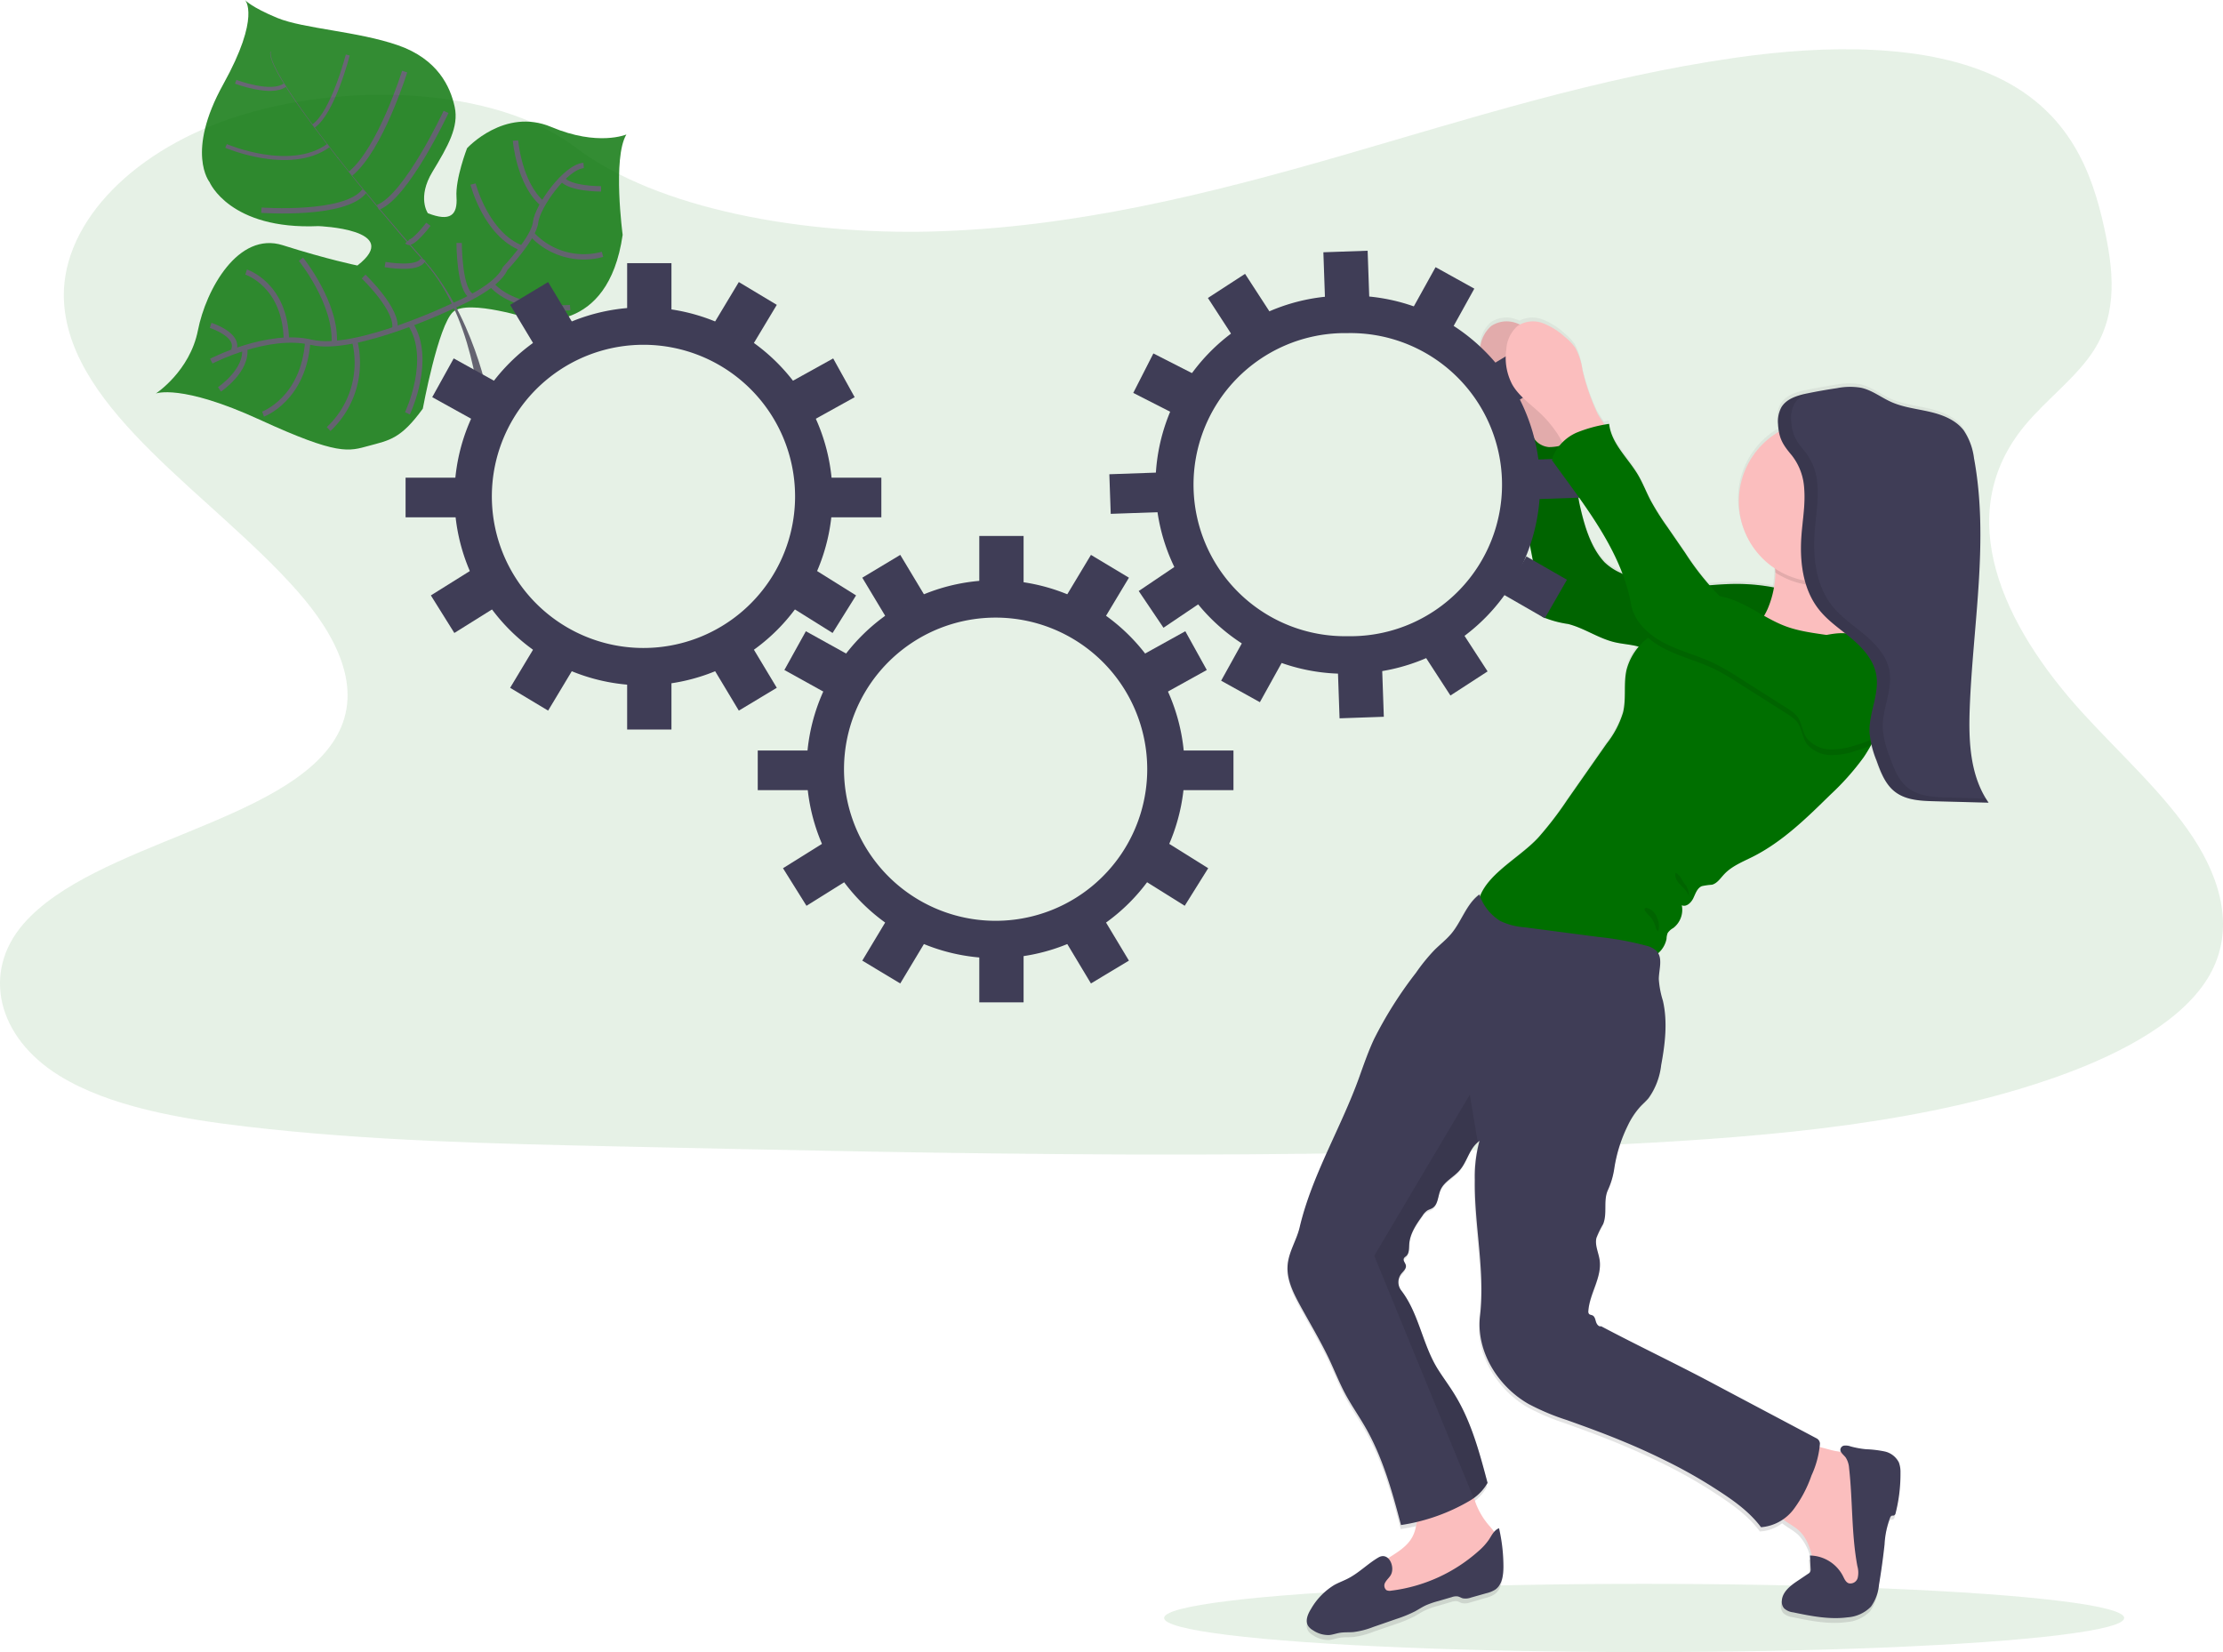 <svg xmlns="http://www.w3.org/2000/svg" xmlns:xlink="http://www.w3.org/1999/xlink" width="416.416" height="309.5" viewBox="0 0 416.416 309.5"><defs><style>.a,.c{fill:#006f00;}.a,.i{opacity:0.1;}.b{opacity:0.8;}.d{fill:#444053;}.e,.f{fill:none;stroke:#444053;stroke-miterlimit:10;}.f{stroke-width:0.75px;}.g{fill:url(#a);}.h{fill:#fbbebe;}.j{fill:#3f3d56;}</style><linearGradient id="a" x1="0.5" y1="1" x2="0.5" gradientUnits="objectBoundingBox"><stop offset="0" stop-color="gray" stop-opacity="0.251"/><stop offset="0.54" stop-color="gray" stop-opacity="0.122"/><stop offset="1" stop-color="gray" stop-opacity="0.102"/></linearGradient></defs><path class="a" d="M269.7,131.358c26.7-.689,52.121-7.091,76.4-14.094s48.326-14.779,74.382-18.491c16.759-2.388,35.927-2.727,49.427,3.952,13,6.418,17.2,17.5,19.453,27.809,1.7,7.742,2.7,15.889-1.955,23.136-3.234,5.032-8.967,9.26-12.935,14.082-13.806,16.771-4.046,37.449,10.91,53.824,7.012,7.68,15.159,15.006,20.574,23.185s7.92,17.543,3.18,25.887c-4.694,8.25-15.885,14.474-28.007,18.842-24.621,8.872-53.622,11.409-81.923,12.849-62.627,3.184-125.584,1.8-188.375.412-23.239-.511-46.577-1.027-69.437-3.712-12.7-1.481-25.8-3.836-35.02-9.516-11.7-7.21-14.6-19.42-6.756-28.461,13.15-15.167,49.5-18.937,58.7-35.213,5.057-8.959-.136-18.937-7.491-27.248-15.773-17.823-42.209-33.46-43.6-53.837-.957-13.991,11.752-28.007,31.4-34.628,20.6-6.938,49.159-6.068,64.347,5.42C218.631,127.4,246.127,131.952,269.7,131.358Z" transform="translate(-95.226 -87.985)"/><g class="b" transform="translate(29.191 0)"><path class="c" d="M820.3,148.572s4.653-1.889,19.453,4.9,16.648,5.927,20.48,4.888,5.969-1.283,10.077-6.95c0,0,2.887-15.7,5.7-18.149s14.717,1.39,14.717,1.39,14.28,3.283,17.019-15.81c0,0-1.93-14.387.7-18.8,0,0-5.313,2.289-14.074-1.407s-15.773,3.985-15.773,3.985-2.211,5.721-1.98,9.128-1.167,4.694-5.362,3.044c0,0-2.062-2.92.854-7.746s4.983-8.423,4.17-12.172-3.143-8.943-10.638-11.549-17.679-3.094-22.567-5.107-6.068-3.362-6.068-3.362,3.007,3.015-4.079,15.786-2.57,18.318-2.57,18.318,3.77,8.984,20.409,8.25c0,0,16.033.586,7.293,7.383,0,0-5.6-1.138-13.971-3.8s-14.408,8.32-15.909,15.959S820.3,148.572,820.3,148.572Z" transform="translate(-820.3 -74.85)"/><path class="d" d="M951.267,98.255l-.087-.025c-.643,2.438,6.521,12.23,12.647,20.018l.07-.054C955.26,107.21,950.756,100.127,951.267,98.255Z" transform="translate(-929.719 -88.586)"/><path class="d" d="M909.147,146.24l-.037.1c4.892,6.22,11.046,13.645,15.971,19.143.47.524.936,1.072,1.382,1.65l.144-.111c-.454-.565-.92-1.118-1.39-1.65C920.292,159.864,914.035,152.456,909.147,146.24Z" transform="translate(-875.093 -116.793)"/><path class="d" d="M881.939,196.22l-.1.165c8.963,11.191,9.557,28.564,9.578,28.717l1.889-2.161C893.286,222.767,890.964,207.485,881.939,196.22Z" transform="translate(-830.544 -146.157)"/><path class="e" d="M839.72,186.657s10.568-5.494,18.8-3.523,26.778-6.971,26.778-6.971,7.874-3.2,9.458-6.843c0,0,5.4-5.713,5.709-8.662s5.581-10.39,9-10.658" transform="translate(-829.33 -119.002)"/><path class="e" d="M993.579,240.627s5.321-3.584,4.7-7.767" transform="translate(-981.658 -167.684)"/><path class="e" d="M965,243.532s7.614-2.764,8.377-13.612" transform="translate(-944.916 -165.957)"/><path class="e" d="M942.557,246.1a17.03,17.03,0,0,0,4.859-16.582" transform="translate(-910.19 -165.722)"/><path class="e" d="M914.118,238.687s4.843-10.159.532-16.767" transform="translate(-866.988 -161.257)"/><path class="e" d="M998.226,222.63s5.507,1.749,4.323,4.645" transform="translate(-987.959 -161.674)"/><path class="e" d="M974.72,198.41s7.367,2.335,7.54,12.758" transform="translate(-957.808 -147.444)"/><path class="e" d="M952.942,192.58s6.7,8.274,6.229,15.794" transform="translate(-925.759 -144.019)"/><path class="e" d="M925.368,200.45s6.662,6.365,5.812,9.9" transform="translate(-886.447 -148.643)"/><path class="e" d="M912.65,193.672s6.245,1.118,7.115-.932" transform="translate(-869.711 -144.113)"/><path class="e" d="M914.2,176.72s-3.156,4.178-3.968,3.242" transform="translate(-863.145 -134.701)"/><path class="e" d="M939.26,165.181s15.74,1.143,19.3-3.6" transform="translate(-919.482 -125.806)"/><path class="e" d="M914.95,125.68s-7.388,15.852-12.75,17.873" transform="translate(-860.585 -104.714)"/><path class="e" d="M931.155,107.37S926.618,121.951,921,126.5" transform="translate(-884.545 -93.956)"/><path class="f" d="M955.67,141.052s11.962,5.135,19.156-.062" transform="translate(-942.516 -113.709)"/><path class="f" d="M953.258,99.83s-2.735,10.724-6.418,13.311" transform="translate(-917.306 -89.526)"/><path class="f" d="M975.33,112s6.728,2.545,9.24.594" transform="translate(-960.369 -96.676)"/><path class="e" d="M890.09,185.21s0,9.343,2.545,10.007" transform="translate(-833.275 -139.689)"/><path class="e" d="M860.6,208.368s-10.106.866-14.763-4.348" transform="translate(-782.99 -150.74)"/><path class="e" d="M867.67,158.45s2.442,9.487,9.186,12.028" transform="translate(-808.248 -123.967)"/><path class="e" d="M844.453,184.884a13.258,13.258,0,0,1-13.3-3.844" transform="translate(-760.781 -137.239)"/><path class="e" d="M858.42,138.7s.677,8.047,5.053,11.813" transform="translate(-791.05 -112.363)"/><path class="e" d="M839.136,157.933s-5.936.037-7.326-1.893" transform="translate(-755.736 -122.551)"/></g><ellipse class="a" cx="89.921" cy="6.393" rx="89.921" ry="6.393" transform="translate(218.065 296.713)"/><path class="g" d="M216.882,427.882c-1.237-2.223-2.718-4.319-3.914-6.571-1.093-2.062-1.947-4.249-2.933-6.369-1.687-3.63-3.766-7.062-5.659-10.592-1.237-2.314-2.434-4.834-2.194-7.449.227-2.475,1.679-4.62,2.24-7.012,2.285-9.821,7.784-18.838,11.137-28.337.858-2.409,1.691-4.834,2.764-7.161a75.837,75.837,0,0,1,7.837-12.486,35.27,35.27,0,0,1,3.465-4.306c1.035-1.035,2.2-1.947,3.139-3.069,1.939-2.31,2.846-5.634,5.271-7.425.041.107.087.21.132.318,1.737-4.434,7.561-7.359,10.939-11.034a64.948,64.948,0,0,0,5.416-7.115l7.355-10.63a17.859,17.859,0,0,0,3.069-5.894c.627-2.632.045-5.436.664-8.068a10.176,10.176,0,0,1,2.248-4.273c-.07-.021-.144-.049-.219-.066-1.4-.375-2.887-.441-4.277-.775-3.032-.722-5.667-2.661-8.687-3.436-1.543-.412-3.188-.495-4.587-1.237a3.811,3.811,0,0,1-1.774-4.051c.978-5.177-1.753-10.423-1.291-15.674.124-1.452.495-2.867.734-4.306a45.652,45.652,0,0,0,.256-10.155,21.449,21.449,0,0,0-3.362-4.178c-1.856-1.79-4.071-3.3-5.362-5.54a10.8,10.8,0,0,1-1.114-6.649,6.415,6.415,0,0,1,2.062-4.389,5.185,5.185,0,0,1,4.735-.553c.219.07.433.157.643.247a5.408,5.408,0,0,1,4.265-.248,12.925,12.925,0,0,1,4.174,2.632A9.541,9.541,0,0,1,256,224.092a12.231,12.231,0,0,1,1.328,4.22,41.247,41.247,0,0,0,2.784,8.163c.223.462.825,1.291,1.312,2.083l.883-.182c.384,3.675,3.461,6.373,5.333,9.549.912,1.543,1.551,3.23,2.372,4.826a46.784,46.784,0,0,0,3.131,5.02q1.671,2.475,3.345,4.9a69.7,69.7,0,0,0,4.537,6.138c1.514-.124,3.028-.235,4.537-.26a36.831,36.831,0,0,1,7.553.672,21.03,21.03,0,0,0,.268-2.644v-.161c0-.214-.025-.47-.054-.747a15.262,15.262,0,0,1,.73-25.821,11.1,11.1,0,0,1-.157-1.4v-.825a1.945,1.945,0,0,1,.029-.412,5.456,5.456,0,0,1,.14-.825c.033-.132.07-.264.116-.412a3.9,3.9,0,0,1,.342-.742.356.356,0,0,1,.029-.041c.054-.087.107-.173.169-.256s.054-.066.078-.1a1.968,1.968,0,0,1,.14-.173l.1-.107c.045-.049.091-.1.14-.144l.116-.1.144-.128.132-.1.148-.111.144-.095.148-.095c.049-.033.1-.062.157-.091l.153-.087.165-.083.153-.074.181-.078.148-.066.2-.074.14-.054.214-.074.128-.041.235-.074.111-.033.256-.07.1-.029.268-.066.078-.021.3-.066h.049l.437-.095q2.71-.557,5.453-.961a12.285,12.285,0,0,1,4.508-.078c2.038.454,3.737,1.831,5.643,2.685,2.252,1.015,4.752,1.283,7.152,1.84s4.871,1.51,6.377,3.477a12.141,12.141,0,0,1,1.947,5.271c2.854,15.526-.223,31.452-.8,47.233-.227,6.142.049,12.708,3.531,17.737l-10.139-.268c-.487,0-.978-.029-1.473-.058s-.99-.066-1.477-.124a9.768,9.768,0,0,1-3.675-1.1,6.339,6.339,0,0,1-1.431-1.114,14.265,14.265,0,0,1-2.784-5.3c-.227-.639-.454-1.287-.656-1.939-.082-.272-.161-.544-.231-.825l-.033-.132-.115.054a25.519,25.519,0,0,1-1.374,2.269,49.149,49.149,0,0,1-6.241,7.049c-4.426,4.393-8.951,8.864-14.5,11.686-1.873.945-3.9,1.741-5.325,3.3-.7.755-1.308,1.724-2.3,1.984a11.448,11.448,0,0,0-1.889.264c-.866.363-1.184,1.407-1.584,2.264s-1.3,1.732-2.161,1.341a4.335,4.335,0,0,1-1.617,4.3,3.16,3.16,0,0,0-1.048.94,3.42,3.42,0,0,0-.215,1.105,4.368,4.368,0,0,1-1.563,2.677c.8,1.332.161,3.242.14,4.9a18.443,18.443,0,0,0,.771,4.1c.912,3.98.412,8.146-.33,12.16-.412,2.215-.936,4.508-2.38,6.228-.47.557-1.031,1.039-1.526,1.58a14.684,14.684,0,0,0-2.331,3.551,27.842,27.842,0,0,0-2.529,8.1,14.75,14.75,0,0,1-1.2,4.084c-.9,1.972-.078,4.4-.887,6.41a18.606,18.606,0,0,0-1.262,2.619c-.309,1.374.413,2.747.606,4.145.47,3.275-1.893,6.315-2.108,9.615a.759.759,0,0,0,.116.557c.161.182.437.177.656.281.412.2.524.755.656,1.217s.5.986.961.846c6.777,3.626,13.793,6.975,20.57,10.6l3.094,1.65,16.545,8.839a1.2,1.2,0,0,1,.664,1.081c0,.2-.025.412-.041.6,1.159.289,2.273.635,3.065.78.326.062.652.124.973.194a1.039,1.039,0,0,1-.148-.413.825.825,0,0,1,.73-.825,2.645,2.645,0,0,1,1.192.157,17.394,17.394,0,0,0,2.887.532,20.6,20.6,0,0,1,3.461.413,3.934,3.934,0,0,1,2.681,2.062,5,5,0,0,1,.3,1.947,29.8,29.8,0,0,1-.9,7.565.643.643,0,0,1-.3.483c-.144.058-.318,0-.462.066a.619.619,0,0,0-.268.338,16.962,16.962,0,0,0-1.039,5.049q-.412,3.815-1.044,7.61a8.447,8.447,0,0,1-1.514,4.158,6.791,6.791,0,0,1-4.339,2c-3.4.458-6.839-.231-10.2-.936a2.988,2.988,0,0,1-1.72-.78,1.943,1.943,0,0,1-.412-1.374c.078-1.7,1.621-2.887,3.023-3.84l1.914-1.324a.825.825,0,0,0,.412-.932l-.124-2.5h.371a8.994,8.994,0,0,0-2.376-4.673c-.9-.825-2.062-1.4-3-2.153a7.425,7.425,0,0,1-4.17,1.53c-2.475-3.333-5.96-5.6-9.446-7.837a92.4,92.4,0,0,0-8.765-4.892q-3.655-1.807-7.425-3.386c-3.547-1.493-7.161-2.825-10.778-4.125a43.4,43.4,0,0,1-7.07-3c-5.775-3.337-9.854-10-9.075-16.668.982-8.415-1.118-17.184-.978-25.656A25.427,25.427,0,0,1,238,373.6a3.907,3.907,0,0,0-.491.412c-1.5,1.4-1.864,3.63-3.3,5.23-1.118,1.258-2.817,2.062-3.494,3.6-.516,1.176-.441,2.764-1.518,3.44-.305.194-.668.276-.973.466a3.258,3.258,0,0,0-.9.978c-1.143,1.629-2.326,3.374-2.45,5.362-.054.788.021,1.7-.557,2.232-.165.153-.375.264-.462.47-.181.412.3.85.379,1.308.12.635-.507,1.118-.9,1.65a2.6,2.6,0,0,0,0,3.056c3.382,4.393,3.993,10.312,6.95,15.01,1.023,1.621,2.161,3.155,3.151,4.8,3.044,5.04,4.583,10.832,6.076,16.536a9.136,9.136,0,0,1-2.537,2.83,14.024,14.024,0,0,0,2.826,5.218,13.13,13.13,0,0,1,.932,1.167,2.269,2.269,0,0,1,.92-.693,32.68,32.68,0,0,1,.825,7.218c0,1.6-.219,3.428-1.518,4.352a5.384,5.384,0,0,1-1.687.7l-2.83.825a2.958,2.958,0,0,1-1.563.153c-.334-.095-.631-.3-.973-.367a2.388,2.388,0,0,0-1.1.144l-2.446.714a16.169,16.169,0,0,0-2.417.854c-.7.334-1.341.767-2.025,1.138a24.473,24.473,0,0,1-3.535,1.452l-4.216,1.452a15.341,15.341,0,0,1-3.655.949c-.866.074-1.745,0-2.6.148-.652.111-1.283.346-1.939.412a5.082,5.082,0,0,1-3.052-.907,2.727,2.727,0,0,1-.883-.8c-.619-.965-.087-2.24.516-3.213a12.708,12.708,0,0,1,4.36-4.537c.747-.412,1.555-.718,2.326-1.1,2.194-1.072,3.848-2.863,5.923-4.088a1.407,1.407,0,0,1,1.778.12c1.724-1.118,3.589-2.211,4.537-4.03a9.074,9.074,0,0,0,.825-2.784c-.969.231-1.947.412-2.933.573C221.774,439.823,220.021,433.491,216.882,427.882Zm39.627-175.918c.082.466.173.928.272,1.39.825,3.873,2,8.212,4.7,11.1a10.312,10.312,0,0,0,3.044,2.009l.3.148A66.17,66.17,0,0,0,256.509,251.963Z" transform="translate(39.012 -159.584)"/><path class="h" d="M400.857,230.024a12.312,12.312,0,0,0-1.332-4.191,9.572,9.572,0,0,0-1.951-2.062,13.008,13.008,0,0,0-4.183-2.615,5.225,5.225,0,0,0-4.739.549,6.309,6.309,0,0,0-2.083,4.36,10.734,10.734,0,0,0,1.118,6.6c1.279,2.232,3.5,3.712,5.362,5.5a21.292,21.292,0,0,1,3.494,4.356,12.414,12.414,0,0,0,1.592,2.326,3.024,3.024,0,0,0,2.529,1.011,4.461,4.461,0,0,0,2.062-1.209c.763-.668,2.817-1.86,2.887-2.92.049-.858-1.555-2.8-1.947-3.609a40.638,40.638,0,0,1-2.809-8.1Z" transform="translate(-109.329 -160.62)"/><path class="i" d="M400.857,230.024a12.312,12.312,0,0,0-1.332-4.191,9.572,9.572,0,0,0-1.951-2.062,13.008,13.008,0,0,0-4.183-2.615,5.225,5.225,0,0,0-4.739.549,6.309,6.309,0,0,0-2.083,4.36,10.734,10.734,0,0,0,1.118,6.6c1.279,2.232,3.5,3.712,5.362,5.5a21.292,21.292,0,0,1,3.494,4.356,12.414,12.414,0,0,0,1.592,2.326,3.024,3.024,0,0,0,2.529,1.011,4.461,4.461,0,0,0,2.062-1.209c.763-.668,2.817-1.86,2.887-2.92.049-.858-1.555-2.8-1.947-3.609a40.638,40.638,0,0,1-2.809-8.1Z" transform="translate(-109.329 -160.62)"/><path class="c" d="M341.808,300.676a37,37,0,0,0-10.135-1.237c-5.7.082-11.578,1.464-17.011-.285a29.513,29.513,0,0,1-4.079-1.77,10.354,10.354,0,0,1-3.044-2c-2.7-2.863-3.865-7.173-4.711-11.021a73.541,73.541,0,0,1-1.283-11.731,8.951,8.951,0,0,1-4.447,1.171c-1.559-.132-3.114-1.32-3.106-2.887a47.2,47.2,0,0,1-.2,10.927c-.239,1.427-.61,2.834-.738,4.277-.462,5.214,2.273,10.423,1.3,15.567a3.774,3.774,0,0,0,1.774,4.022,19.383,19.383,0,0,0,4.6,1.237c3.023.771,5.663,2.693,8.7,3.411,1.415.334,2.887.412,4.282.771,2,.528,3.824,1.675,5.865,2.038,1.53.272,3.106.087,4.653.219,1.345.111,2.665.466,4.013.5,3.3.082,6.422-1.786,8.617-4.265S340.43,303.679,341.808,300.676Z" transform="translate(-6.97 -190.045)"/><path class="i" d="M341.808,300.676a37,37,0,0,0-10.135-1.237c-5.7.082-11.578,1.464-17.011-.285a29.513,29.513,0,0,1-4.079-1.77,10.354,10.354,0,0,1-3.044-2c-2.7-2.863-3.865-7.173-4.711-11.021a73.541,73.541,0,0,1-1.283-11.731,8.951,8.951,0,0,1-4.447,1.171c-1.559-.132-3.114-1.32-3.106-2.887a47.2,47.2,0,0,1-.2,10.927c-.239,1.427-.61,2.834-.738,4.277-.462,5.214,2.273,10.423,1.3,15.567a3.774,3.774,0,0,0,1.774,4.022,19.383,19.383,0,0,0,4.6,1.237c3.023.771,5.663,2.693,8.7,3.411,1.415.334,2.887.412,4.282.771,2,.528,3.824,1.675,5.865,2.038,1.53.272,3.106.087,4.653.219,1.345.111,2.665.466,4.013.5,3.3.082,6.422-1.786,8.617-4.265S340.43,303.679,341.808,300.676Z" transform="translate(-6.97 -190.045)"/><path class="j" d="M602.2,345.362a28.4,28.4,0,1,0,28.4,28.394,28.4,28.4,0,0,0-28.4-28.394m0-7.012a35.407,35.407,0,1,1-35.407,35.406A35.407,35.407,0,0,1,602.2,338.35Z" transform="translate(-415.699 -229.662)"/><rect class="j" width="8.299" height="8.736" transform="translate(183.442 100.406)"/><rect class="j" width="8.299" height="8.736" transform="translate(173.138 111.439) rotate(149)"/><rect class="j" width="8.299" height="8.736" transform="matrix(-0.485, 0.875, -0.875, -0.485, 158.601, 122.491)"/><rect class="j" width="8.299" height="8.736" transform="translate(154.081 158.022) rotate(58)"/><rect class="j" width="8.299" height="8.736" transform="matrix(0.485, 0.875, -0.875, 0.485, 222.034, 118.253)"/><rect class="j" width="8.299" height="8.736" transform="matrix(-0.53, 0.848, -0.848, -0.53, 226.322, 162.649)"/><rect class="j" width="8.299" height="8.736" transform="translate(204.36 103.949) rotate(31)"/><rect class="j" width="8.299" height="8.736" transform="translate(183.442 179.041)"/><rect class="j" width="8.299" height="8.736" transform="translate(168.637 184.236) rotate(-149)"/><rect class="j" width="8.299" height="8.736" transform="translate(199.859 176.747) rotate(-31)"/><rect class="j" width="10.048" height="7.425" transform="translate(221.006 140.598)"/><rect class="j" width="10.048" height="7.425" transform="translate(141.942 140.598)"/><path class="j" d="M762.117,221.452a28.4,28.4,0,1,0,28.4,28.394,28.4,28.4,0,0,0-28.4-28.394m0-7.012a35.407,35.407,0,1,1-35.407,35.406A35.407,35.407,0,0,1,762.117,214.44Z" transform="translate(-641.582 -156.862)"/><rect class="j" width="8.299" height="8.736" transform="translate(117.478 49.3)"/><rect class="j" width="8.299" height="8.736" transform="translate(107.172 60.326) rotate(149)"/><rect class="j" width="8.299" height="8.736" transform="matrix(-0.485, 0.875, -0.875, -0.485, 92.635, 71.379)"/><rect class="j" width="8.299" height="8.736" transform="translate(88.118 106.913) rotate(58)"/><rect class="j" width="8.299" height="8.736" transform="matrix(0.485, 0.875, -0.875, 0.485, 156.073, 67.147)"/><rect class="j" width="8.299" height="8.736" transform="matrix(-0.53, 0.848, -0.848, -0.53, 160.36, 111.542)"/><rect class="j" width="8.299" height="8.736" transform="translate(138.397 52.838) rotate(31)"/><rect class="j" width="8.299" height="8.736" transform="translate(117.478 127.931)"/><rect class="j" width="8.299" height="8.736" transform="translate(102.673 133.126) rotate(-149)"/><rect class="j" width="8.299" height="8.736" transform="translate(133.898 125.635) rotate(-31)"/><rect class="j" width="10.048" height="7.425" transform="translate(155.047 89.487)"/><rect class="j" width="10.048" height="7.425" transform="translate(75.974 89.487)"/><path class="j" d="M441.4,216.144h-1a28.393,28.393,0,1,0,.965,56.778c.334,0,.668,0,1.006,0a28.393,28.393,0,1,0-.969-56.778m0-7.008h0a35.4,35.4,0,1,1,1.213,70.8c-.413-.005-.825.016-1.238.016a35.4,35.4,0,1,1-1.209-70.8c.413.005.825-.015,1.238-.015Z" transform="translate(-188.917 -153.74)"/><rect class="j" width="8.299" height="8.736" transform="matrix(-0.999, 0.035, -0.035, -0.999, 256.492, 55.697)"/><rect class="j" width="8.299" height="8.736" transform="translate(237.983 58.63) rotate(147.01)"/><rect class="j" width="8.299" height="8.736" transform="translate(223.836 70.181) rotate(117.01)"/><rect class="j" width="8.299" height="8.736" transform="matrix(0.559, 0.829, -0.829, 0.559, 220.548, 105.836)"/><rect class="j" width="8.299" height="8.736" transform="translate(287.086 63.739) rotate(59.01)"/><rect class="j" width="8.328" height="8.766" transform="translate(293.525 108.608) rotate(119.887)"/><rect class="j" width="8.299" height="8.736" transform="translate(268.915 50.05) rotate(29.01)"/><rect class="j" width="8.299" height="8.736" transform="matrix(-0.999, 0.035, -0.035, -0.999, 259.22, 134.277)"/><rect class="j" width="8.299" height="8.736" transform="translate(236.003 131.546) rotate(-150.99)"/><rect class="j" width="8.299" height="8.736" transform="translate(266.941 122.967) rotate(-32.99)"/><rect class="j" width="10.048" height="7.425" transform="matrix(-0.999, 0.035, -0.035, -0.999, 297.13, 93.184)"/><rect class="j" width="10.048" height="7.425" transform="matrix(0.999, -0.035, 0.035, 0.999, 207.804, 88.844)"/><path class="h" d="M265.317,732.171a8.521,8.521,0,0,1,2.924.912,6.871,6.871,0,0,1,2.545,3.432,29.715,29.715,0,0,1,1.708,10.724,23.058,23.058,0,0,1-1.1,8.683,5.486,5.486,0,0,1-1.456,2.273,5.181,5.181,0,0,1-1.992.965,5.438,5.438,0,0,1-4.669-.578c-1.427-1.118-1.786-3.085-2.087-4.871-.412-2.409-.986-4.95-2.776-6.629-1.328-1.237-3.23-1.856-4.195-3.391-1.151-1.823-.544-4.2.19-6.233.639-1.757,1.576-5.325,3.415-6.224S263.4,731.825,265.317,732.171Z" transform="translate(78.596 -460.322)"/><path class="h" d="M445.048,749.946a13.8,13.8,0,0,0,2.887,5.325c.825.94,1.836,2.083,1.4,3.25a2.908,2.908,0,0,1-.767,1.027c-6.047,5.919-14.507,8.8-22.9,9.846a.788.788,0,0,1-.413,0c-.247-.111-.305-.412-.338-.689a8.716,8.716,0,0,1,0-2.64c.412-2.062,2.207-3.494,3.964-4.624s3.679-2.227,4.661-4.071c1.237-2.293.705-5.28,2.161-7.425,1.18-1.745,3.37-2.475,5.449-2.817.722-.111,2.256-.9,2.887-.536S444.829,749.228,445.048,749.946Z" transform="translate(-168.975 -469.456)"/><path class="j" d="M252.665,732.2a.825.825,0,0,1,.73-.825,2.639,2.639,0,0,1,1.192.153,17.425,17.425,0,0,0,2.887.528,20.757,20.757,0,0,1,3.469.412,3.919,3.919,0,0,1,2.685,2.062,5.111,5.111,0,0,1,.3,1.935,29.551,29.551,0,0,1-.9,7.511.652.652,0,0,1-.305.483c-.144.058-.318,0-.462.066a.611.611,0,0,0-.268.334,16.576,16.576,0,0,0-1.044,5.016q-.412,3.791-1.044,7.557a8.28,8.28,0,0,1-1.518,4.125,6.783,6.783,0,0,1-4.343,1.988c-3.407.454-6.847-.231-10.213-.932a2.978,2.978,0,0,1-1.72-.771,1.922,1.922,0,0,1-.412-1.365c.078-1.683,1.625-2.887,3.028-3.811l1.93-1.3a1,1,0,0,0,.338-.305,1.089,1.089,0,0,0,.095-.619l-.124-2.475a7.087,7.087,0,0,1,6.187,3.84c.268.532.52,1.155,1.077,1.361a1.423,1.423,0,0,0,1.687-1.019,4.438,4.438,0,0,0-.062-2.178c-1.13-6.055-.866-12.28-1.555-18.4a4.19,4.19,0,0,0-.615-1.939C253.35,733.165,252.727,732.76,252.665,732.2Z" transform="translate(92.073 -460.561)"/><path class="j" d="M437.729,777.743c-.285.47-.726.825-.99,1.312a1.111,1.111,0,0,0,.214,1.473,1.452,1.452,0,0,0,.891.091,30.153,30.153,0,0,0,16.305-7.375,11.43,11.43,0,0,0,2-2.19c.532-.825.982-1.794,1.889-2.133a32.243,32.243,0,0,1,.825,7.169c0,1.588-.219,3.4-1.518,4.323a5.43,5.43,0,0,1-1.691.689l-2.834.8a3.016,3.016,0,0,1-1.567.153c-.334-.091-.631-.3-.973-.363a2.409,2.409,0,0,0-1.1.14l-2.446.714a16.172,16.172,0,0,0-2.421.825c-.7.33-1.345.763-2.025,1.13a24.232,24.232,0,0,1-3.543,1.44l-4.306,1.493a15.192,15.192,0,0,1-3.663.941c-.866.074-1.745,0-2.6.148-.652.111-1.283.346-1.943.412a5.135,5.135,0,0,1-3.052-.9,2.759,2.759,0,0,1-.887-.788c-.619-.961-.087-2.227.52-3.2a12.552,12.552,0,0,1,4.364-4.492c.751-.412,1.559-.718,2.331-1.093,2.194-1.064,3.857-2.842,5.931-4.059C437.391,773.263,438.653,776.229,437.729,777.743Z" transform="translate(-177.236 -482.63)"/><path class="h" d="M254.24,340.788a17.84,17.84,0,0,0,7.614,2.962,30.705,30.705,0,0,0,4.31.231,109.637,109.637,0,0,0,17.926-1.5c-2.359-2.6-4.743-5.362-5.634-8.769a14.4,14.4,0,0,1-.268-5.494,41.123,41.123,0,0,1,1.675-6.917,47.922,47.922,0,0,1-7.577-.194c-1.435-.144-4.95-1.452-6.187-.462-1.159.92-.285,4.174-.264,5.676v.161a18.264,18.264,0,0,1-1.448,6.624C262.572,337.166,258.691,340.5,254.24,340.788Z" transform="translate(66.735 -219.045)"/><path class="i" d="M264.811,326.272a15.13,15.13,0,0,0,12.374,1.9,41.125,41.125,0,0,1,1.675-6.917,47.933,47.933,0,0,1-7.577-.194c-1.435-.144-4.95-1.452-6.187-.462C263.916,321.516,264.79,324.771,264.811,326.272Z" transform="translate(67.742 -219.015)"/><ellipse class="h" cx="15.097" cy="15.097" rx="15.097" ry="15.097" transform="translate(325.723 78.821)"/><path class="c" d="M244.372,409.329a7.012,7.012,0,0,0,3.4,6.059,13.447,13.447,0,0,0,3.712,1.3c6.9,1.65,13.979,3.007,21.069,2.6a11.607,11.607,0,0,0,4.471-.94,4.776,4.776,0,0,0,2.76-3.448,3.267,3.267,0,0,1,.219-1.1,3.093,3.093,0,0,1,1.048-.932,4.294,4.294,0,0,0,1.592-4.261c.862.384,1.761-.483,2.166-1.336s.722-1.885,1.588-2.244a12.914,12.914,0,0,1,1.893-.264c.994-.256,1.6-1.237,2.3-1.972,1.431-1.53,3.461-2.322,5.333-3.263,5.556-2.8,10.085-7.239,14.519-11.6a48.233,48.233,0,0,0,6.249-7.012c.5-.73.949-1.481,1.374-2.252a63.32,63.32,0,0,0,3.481-7.965,9.159,9.159,0,0,0,.9-4.537c-.021-.14-.049-.28-.082-.412A8.684,8.684,0,0,0,321,362.983c-1.534-2.256-3.547-4.393-6.187-5.086s-5.276.144-7.957.714a20.272,20.272,0,0,1-2.7.412,25.19,25.19,0,0,1-8.4-1.32l-2.995-.825c-1.5-.412-2.252-2.227-3.77-2.545a5.293,5.293,0,0,0-2.034.1,28.053,28.053,0,0,0-8.9,2.908,14.663,14.663,0,0,0-1.728,1.176,10.935,10.935,0,0,0-4.018,5.936c-.619,2.611-.037,5.4-.664,8.01a17.752,17.752,0,0,1-3.077,5.857L261.2,388.849a65.413,65.413,0,0,1-5.424,7.07C251.822,400.222,244.471,403.476,244.372,409.329Z" transform="translate(32.393 -239.02)"/><path class="h" d="M388.913,230.024a12.306,12.306,0,0,0-1.328-4.191,9.572,9.572,0,0,0-1.951-2.062,13.053,13.053,0,0,0-4.182-2.615,5.225,5.225,0,0,0-4.739.549,6.308,6.308,0,0,0-2.083,4.36,10.734,10.734,0,0,0,1.118,6.6c1.279,2.232,3.5,3.712,5.362,5.5a21.449,21.449,0,0,1,3.494,4.356,12.413,12.413,0,0,0,1.592,2.326,3.024,3.024,0,0,0,2.529,1.011,4.481,4.481,0,0,0,2.062-1.209c.763-.668,2.821-1.86,2.887-2.92.049-.858-1.555-2.8-1.947-3.609a40.914,40.914,0,0,1-2.813-8.1Z" transform="translate(-92.464 -160.62)"/><path class="j" d="M280.477,557.8c1.9,3.5,3.976,6.913,5.667,10.518.986,2.108,1.84,4.277,2.937,6.328,1.2,2.236,2.669,4.315,3.919,6.525,3.147,5.573,4.9,11.859,6.521,18.05a35.957,35.957,0,0,0,12.853-4.537c.268-.157.524-.322.771-.5a9.174,9.174,0,0,0,2.594-2.858c-1.5-5.663-3.036-11.422-6.084-16.425-.994-1.65-2.133-3.156-3.155-4.764-2.966-4.661-3.576-10.543-6.963-14.907a2.562,2.562,0,0,1,0-3.036c.392-.507,1.015-.99.9-1.617-.087-.458-.565-.87-.38-1.3.087-.206.3-.318.462-.466.577-.532.5-1.44.553-2.219.128-1.976,1.312-3.712,2.475-5.325a3.3,3.3,0,0,1,.9-.973c.305-.186.668-.268.973-.458,1.081-.676,1-2.252,1.522-3.419.676-1.539,2.38-2.322,3.5-3.572,1.423-1.588,1.786-3.8,3.3-5.193a4.124,4.124,0,0,1,.491-.412,25.432,25.432,0,0,0-.879,7.272c-.144,8.41,1.959,17.118.973,25.475-.775,6.629,3.3,13.245,9.1,16.557a43.786,43.786,0,0,0,7.078,2.982c3.626,1.283,7.239,2.607,10.795,4.092q3.77,1.559,7.425,3.362a93.834,93.834,0,0,1,8.782,4.859c3.49,2.219,6.979,4.475,9.458,7.788a8.508,8.508,0,0,0,6.109-3.362,23.313,23.313,0,0,0,3.345-6.336A17.584,17.584,0,0,0,378,583.967a1.18,1.18,0,0,0-.718-1.031l-16.569-8.782-3.1-1.65c-6.785-3.6-13.814-6.93-20.6-10.526-.458.136-.825-.384-.961-.825s-.231-1.011-.66-1.209c-.214-.1-.495-.1-.656-.28a.784.784,0,0,1-.116-.549c.219-3.3,2.586-6.3,2.112-9.553-.2-1.386-.916-2.751-.606-4.125a18,18,0,0,1,1.262-2.6c.825-2,0-4.409.891-6.369a14.726,14.726,0,0,0,1.2-4.059,27.567,27.567,0,0,1,2.533-8.043,14.665,14.665,0,0,1,2.33-3.527c.5-.536,1.06-1.015,1.534-1.572a13.06,13.06,0,0,0,2.38-6.187c.742-3.989,1.237-8.126.33-12.077a17.142,17.142,0,0,1-.771-4.067c.021-1.827.825-3.96-.445-5.28a4.1,4.1,0,0,0-1.856-.953,56.012,56.012,0,0,0-8.984-1.65l-13.839-1.811a12.569,12.569,0,0,1-4.6-1.2,9.257,9.257,0,0,1-3.886-4.95c-2.43,1.774-3.337,5.078-5.276,7.367-.945,1.118-2.112,2.021-3.147,3.048a35.318,35.318,0,0,0-3.469,4.277,75.3,75.3,0,0,0-7.837,12.4c-1.077,2.31-1.91,4.719-2.768,7.115-3.378,9.433-8.885,18.388-11.17,28.139-.561,2.384-2.017,4.537-2.244,6.975C278.039,553,279.235,555.5,280.477,557.8Z" transform="translate(-37.085 -313.524)"/><path class="i" d="M339.808,473.721a4.249,4.249,0,0,1,.512,2.042c-.309-1.526-2.409-2.372-2.545-3.881-.062-.7.066-.664.495-.3C338.921,472.149,339.206,473.123,339.808,473.721Z" transform="translate(-23.944 -307.789)"/><path class="i" d="M352.791,487.675a3.147,3.147,0,0,1,.957,1.415,3.589,3.589,0,0,1,.194,2.475c-.309-.144-.413-.524-.507-.854a5.956,5.956,0,0,0-.656-1.46c-.247-.412-1.39-1.332-1.386-1.765C351.405,486.821,352.486,487.44,352.791,487.675Z" transform="translate(-43.324 -317.106)"/><path class="i" d="M240.987,358.438a15.567,15.567,0,0,0,3.184,2.12c2.991,1.514,6.3,2.314,9.314,3.782a46.115,46.115,0,0,1,4.323,2.52l8.951,5.672a9.6,9.6,0,0,1,1.972,1.5c1.077,1.147,1.072,3.164,2.062,4.393a6.041,6.041,0,0,0,4.343,2,14.111,14.111,0,0,0,4.838-.825,25.117,25.117,0,0,0,2.764-1.006,13.023,13.023,0,0,0,2.656-1.518,7.58,7.58,0,0,0,3.127-4.95,9.776,9.776,0,0,0-.532-4.034,15.478,15.478,0,0,0-.953-2.446,9.841,9.841,0,0,0-.759-1.287c-2.062-2.912-5.68-4.277-9.182-4.95-1.84-.359-3.712-.577-5.573-.891a20.272,20.272,0,0,1-2.7.412,25.19,25.19,0,0,1-8.4-1.32l-2.995-.825c-1.5-.412-2.252-2.227-3.77-2.545a5.292,5.292,0,0,0-2.034.1,28.052,28.052,0,0,0-8.9,2.908,14.663,14.663,0,0,0-1.737,1.184Z" transform="translate(67.742 -238.967)"/><path class="c" d="M251.717,267.35c.384,3.65,3.465,6.332,5.362,9.487.912,1.53,1.551,3.209,2.372,4.793a47.509,47.509,0,0,0,3.135,4.991l3.353,4.867a50.359,50.359,0,0,0,6.484,8.146c4.393.747,8.076,4.009,12.242,5.593,3.333,1.266,6.967,1.44,10.465,2.12s7.124,2.062,9.178,4.95a12.956,12.956,0,0,1,1.716,3.712,9.619,9.619,0,0,1,.528,4.03,7.651,7.651,0,0,1-3.122,4.95,17.277,17.277,0,0,1-5.42,2.524,14.21,14.21,0,0,1-4.838.825,5.887,5.887,0,0,1-4.348-2c-1.023-1.287-.973-3.246-2.062-4.393a9.629,9.629,0,0,0-1.976-1.5l-8.951-5.672a46.124,46.124,0,0,0-4.319-2.5c-3.011-1.473-6.323-2.269-9.314-3.782s-5.775-4.013-6.373-7.313c-1.823-10.139-8.839-18.685-14.849-27.059.2-.041.136-.491.21-.681a8.643,8.643,0,0,1,4.4-4.43A26.014,26.014,0,0,1,251.717,267.35Z" transform="translate(49.71 -187.948)"/><path class="j" d="M201.719,257.534a5.593,5.593,0,0,1,.623-3.184c.994-1.65,3.077-2.232,4.95-2.619q2.718-.557,5.461-.957a12.33,12.33,0,0,1,4.517-.074c2.062.45,3.741,1.815,5.651,2.665,2.256,1.006,4.756,1.27,7.165,1.827s4.876,1.5,6.385,3.457a11.956,11.956,0,0,1,1.947,5.23c2.858,15.423-.219,31.241-.8,46.915-.227,6.1.049,12.622,3.535,17.633L231,328.159c-2.6-.066-5.391-.2-7.425-1.807-1.8-1.411-2.648-3.683-3.419-5.837a18.059,18.059,0,0,1-1.3-5.222c-.161-3.683,1.93-7.3,1.237-10.927-.507-2.706-2.475-4.892-4.583-6.67s-4.451-3.3-6.154-5.478c-3.044-3.848-3.626-9.108-3.246-14,.227-2.908.747-5.816.495-8.724a11,11,0,0,0-2.3-6.113C202.7,261.465,201.859,260.261,201.719,257.534Z" transform="translate(131.354 -178.057)"/><path class="i" d="M202.288,256.109c.978-1.625,3.007-2.211,4.867-2.6a4.8,4.8,0,0,0-2.409,1.9,5.56,5.56,0,0,0-.623,3.184c.14,2.722.986,3.927,2.6,5.853a10.988,10.988,0,0,1,2.3,6.113c.252,2.908-.268,5.816-.495,8.724-.379,4.888.2,10.147,3.242,14,1.708,2.161,4.051,3.712,6.154,5.478s4.079,3.964,4.587,6.67c.681,3.626-1.411,7.243-1.237,10.927a18.066,18.066,0,0,0,1.3,5.222c.767,2.153,1.621,4.422,3.419,5.832,2.062,1.6,4.838,1.745,7.425,1.811l7.19.19c.161.264.326.528.5.78l-10.151-.268c-2.6-.066-5.391-.2-7.425-1.807-1.8-1.411-2.648-3.683-3.419-5.837a18.059,18.059,0,0,1-1.3-5.222c-.161-3.683,1.93-7.3,1.237-10.927-.507-2.706-2.475-4.892-4.583-6.67s-4.451-3.3-6.154-5.478c-3.044-3.848-3.626-9.108-3.246-14,.227-2.908.747-5.816.495-8.724a11,11,0,0,0-2.3-6.113c-1.617-1.922-2.475-3.127-2.6-5.853A5.593,5.593,0,0,1,202.288,256.109Z" transform="translate(131.408 -179.816)"/><path class="i" d="M429.21,602.185l18.632,45.435a9.173,9.173,0,0,0,2.595-2.858c-1.5-5.663-3.036-11.422-6.084-16.425-.994-1.65-2.133-3.155-3.155-4.764-2.966-4.661-3.576-10.543-6.963-14.907a2.561,2.561,0,0,1,0-3.036c.392-.507,1.015-.99.9-1.617-.087-.458-.565-.87-.379-1.3.087-.206.3-.318.462-.466.577-.532.5-1.44.553-2.219.128-1.976,1.312-3.712,2.475-5.325a3.3,3.3,0,0,1,.9-.973c.305-.186.668-.268.973-.458,1.081-.677,1-2.252,1.522-3.419.676-1.539,2.38-2.322,3.5-3.572,1.423-1.588,1.786-3.8,3.3-5.193l.128-.322L447.116,572Z" transform="translate(-171.782 -366.936)"/></svg>